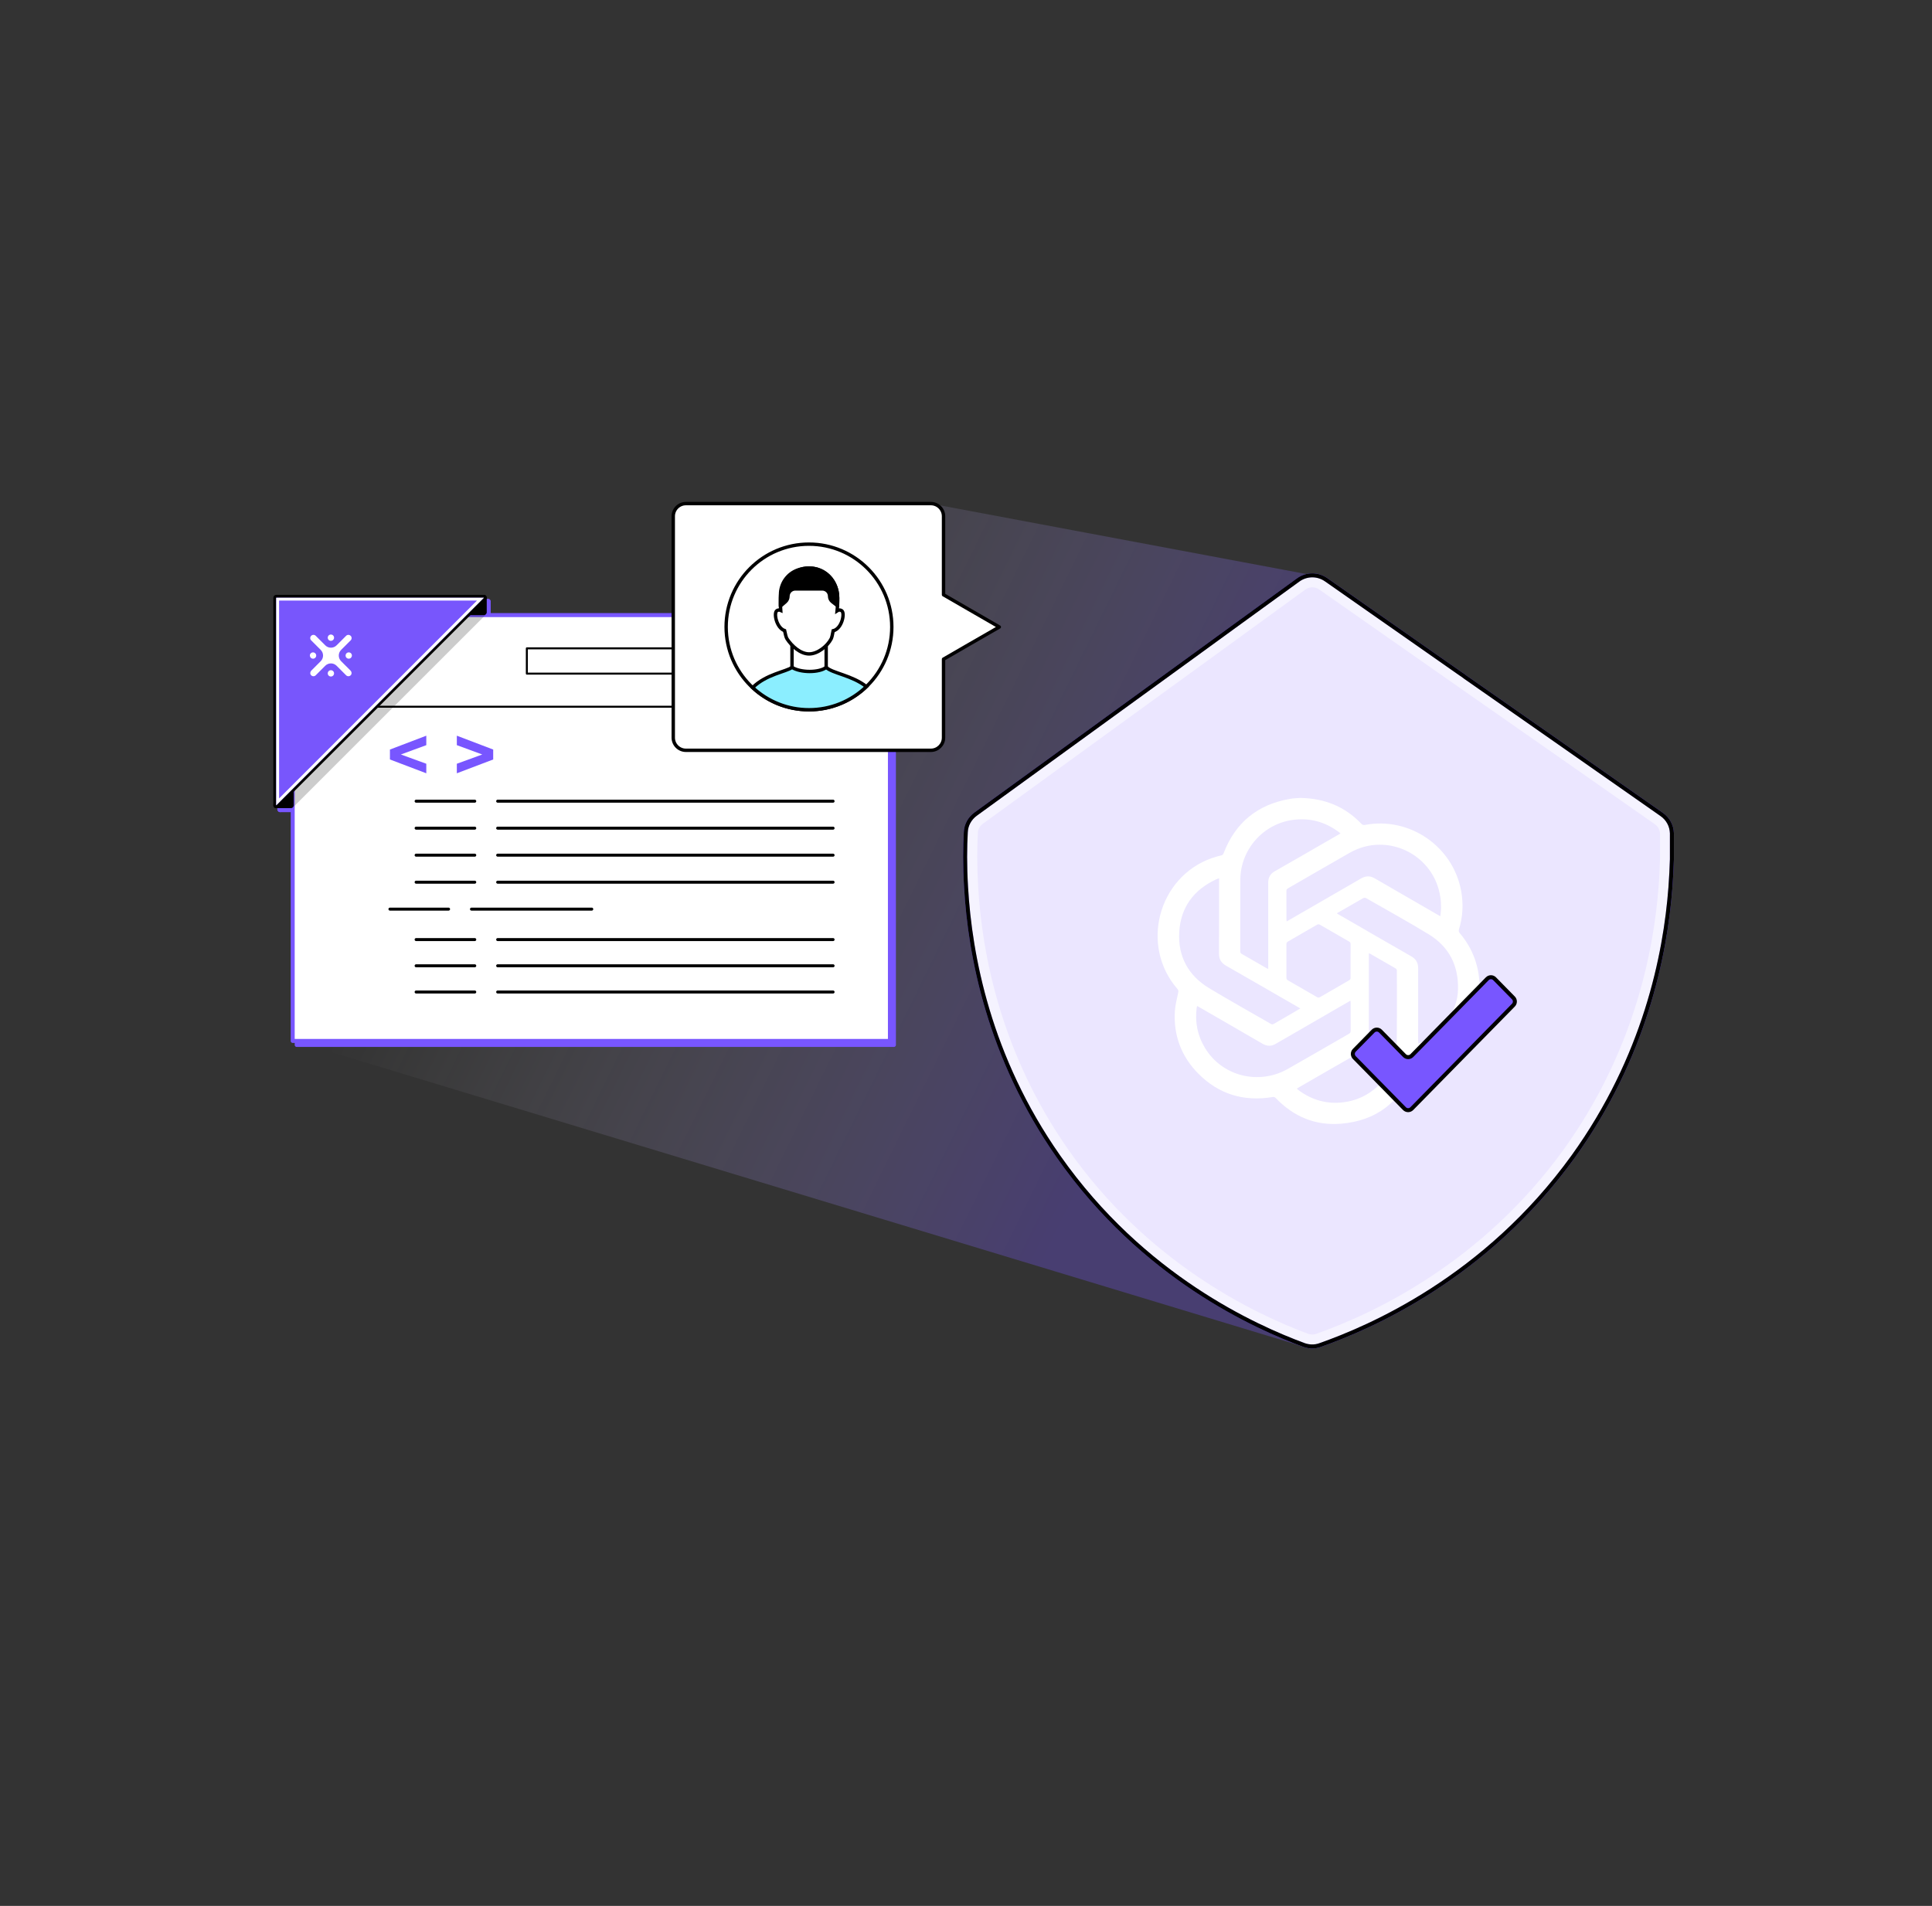 <?xml version="1.0" encoding="utf-8"?>
<!-- Generator: Adobe Illustrator 25.0.1, SVG Export Plug-In . SVG Version: 6.00 Build 0)  -->
<svg version="1.1" id="Layer_4" xmlns="http://www.w3.org/2000/svg" xmlns:xlink="http://www.w3.org/1999/xlink" x="0px" y="0px"
	 viewBox="0 0 484.02 477.6" style="enable-background:new 0 0 484.02 477.6;" xml:space="preserve">
<rect x="0" y="0" width="484.02" height="477.6" fill="#333333" stroke="none"/>
<style type="text/css">
	.st0{fill:#7856FC;}
	.st1{fill:none;stroke:#000000;stroke-linejoin:round;stroke-miterlimit:10;}
	.st2{fill:#EBE6FF;stroke:#7856FF;stroke-linecap:round;stroke-linejoin:round;stroke-miterlimit:10;}
	.st3{fill:none;stroke:#FFFFFF;stroke-width:2;stroke-linecap:round;stroke-linejoin:round;stroke-miterlimit:10;}
	.st4{opacity:0.5;fill:#FFFFFF;}
	.st5{fill:#7856FC;stroke:#000000;stroke-linejoin:round;stroke-miterlimit:10;}
	.st6{fill:#FFFFFF;}
	.st7{fill:none;stroke:#7856FC;stroke-linecap:round;stroke-linejoin:round;stroke-miterlimit:10;}
	.st8{fill:#FFFFFF;stroke:#000000;stroke-width:0.85;stroke-miterlimit:10;}
	.st9{fill:#7856FF;stroke:#000000;stroke-width:0.85;stroke-miterlimit:10;}
	.st10{fill:none;stroke:#000000;stroke-width:0.85;stroke-miterlimit:10;}
	.st11{fill:none;stroke:#000000;stroke-linecap:round;stroke-linejoin:round;stroke-miterlimit:10;}
	.st12{fill:#FFFFFF;stroke:#000000;stroke-width:0.85;stroke-linecap:round;stroke-linejoin:round;}
	.st13{fill:#8BEEFF;stroke:#000000;stroke-width:0.85;stroke-linecap:round;stroke-miterlimit:10;}
	.st14{stroke:#000000;stroke-width:0.85;stroke-linecap:round;stroke-linejoin:round;stroke-miterlimit:10;}
	.st15{opacity:0.3;fill:url(#SVGID_1_);}
	.st16{opacity:0.5;}
	.st17{fill:#7856FF;stroke:#000000;stroke-miterlimit:10;}
	.st18{fill:#7856FF;stroke:#7856FF;stroke-linecap:round;stroke-linejoin:round;stroke-miterlimit:10;}
	.st19{fill:none;stroke:#7856FF;stroke-width:0.5;stroke-linecap:round;stroke-linejoin:round;stroke-miterlimit:10;}
	.st20{fill:#7856FF;}
	.st21{opacity:0.2;fill:#7856FF;}
	.st22{fill:#FFFFFF;stroke:#7856FF;stroke-linecap:round;stroke-linejoin:round;stroke-miterlimit:10;}
	.st23{fill:none;stroke:#000000;stroke-width:0.5;stroke-linecap:round;stroke-linejoin:round;stroke-miterlimit:10;}
	.st24{opacity:0.2;}
	.st25{fill:none;stroke:#000000;stroke-width:0.75;stroke-linecap:round;stroke-linejoin:round;stroke-miterlimit:10;}
	.st26{fill:#FFFFFF;stroke:#000000;stroke-width:0.85;stroke-linecap:round;stroke-linejoin:round;stroke-miterlimit:10;}
</style>
<g>
	
		<linearGradient id="SVGID_1_" gradientUnits="userSpaceOnUse" x1="469.811" y1="256.641" x2="652.501" y2="167.034" gradientTransform="matrix(-1 0 0 1 781.567 0)">
		<stop  offset="0.096" style="stop-color:#7856FF"/>
		<stop  offset="1" style="stop-color:#FFFFFF;stop-opacity:0"/>
	</linearGradient>
	<path class="st15" d="M329.09,144.19c-0.28,64.59-0.56,129.18-0.84,193.78c-84.85-25.71-169.7-51.43-254.56-77.14
		c30.52-22.94,62.06-48.11,94.18-75.71c23.08-19.83,44.84-39.52,65.34-58.91C265.18,132.21,297.13,138.2,329.09,144.19z"/>
	<g>
		<g>
			<g>
				<g>
					<g>
						<g>
							<g>
								<g>
									<path class="st2" d="M416.28,204.08c-16.36-11.48-32.75-22.92-49.15-34.37c-0.44-0.34-0.84-0.64-1.28-0.91
										c-11.21-7.84-22.42-15.69-33.63-23.53c-2.12-1.48-4.91-1.45-7,0.07c-10.33,7.51-20.7,15.01-31.04,22.55
										c-0.2,0.13-0.4,0.27-0.61,0.44c-16.39,11.88-32.75,23.8-49.15,35.68c-1.48,1.08-2.39,2.73-2.46,4.54
										c-0.1,1.75-0.17,3.84-0.17,6.19c0,2.29,0.07,4.85,0.24,7.64c0.98,16.97,5.69,42.52,23.16,67.46
										c21.14,30.16,49.28,42.68,61.47,47.2c1.31,0.47,2.73,0.51,4.04,0.03c12.42-4.38,41.37-16.7,63.42-47.23
										c17.91-24.88,23.09-50.49,24.37-67.46c0.2-2.59,0.3-4.95,0.37-7.07v-6.5C418.8,206.91,417.86,205.16,416.28,204.08z"/>
								</g>
							</g>
						</g>
					</g>
				</g>
				<g id="_x30_gMHny.tif_3_">
					<g>
						<path class="st6" d="M325.8,199.95c6.17,0.13,11.18,2.22,15.24,6.46c0.28,0.29,0.54,0.38,0.93,0.31
							c11.18-2.12,22.09,5.4,24.1,16.6c0.58,3.23,0.41,6.41-0.55,9.55c-0.12,0.41-0.06,0.67,0.21,1c6.52,7.57,6.6,18.89,0.19,26.55
							c-2.93,3.51-6.62,5.81-11.07,6.87c-0.43,0.1-0.62,0.32-0.78,0.72c-3.27,8.2-9.3,12.85-18.09,13.58
							c-6.42,0.54-11.9-1.76-16.36-6.42c-0.31-0.32-0.58-0.3-0.94-0.24c-7.15,1.15-13.39-0.75-18.48-5.9
							c-4.23-4.27-6.21-9.53-5.87-15.56c0.09-1.59,0.52-3.16,0.85-4.74c0.08-0.37,0.05-0.61-0.2-0.9
							c-9.41-10.82-4.86-28.07,8.66-32.81c0.75-0.26,1.52-0.47,2.29-0.66c0.32-0.08,0.5-0.22,0.62-0.55
							c2.94-7.68,8.49-12.2,16.57-13.61C324.1,200.02,325.12,200.01,325.8,199.95z M325.76,252.71c-0.24-0.14-0.39-0.24-0.54-0.32
							c-6.02-3.47-12.03-6.95-18.07-10.4c-1.22-0.7-1.77-1.64-1.76-3.06c0.04-6.03,0.02-12.07,0.02-18.1c0-0.22,0-0.44,0-0.75
							c-0.31,0.12-0.53,0.19-0.73,0.28c-5.64,2.63-8.9,7.03-9.25,13.24c-0.34,6.09,2.27,10.87,7.5,14.03
							c5.1,3.08,10.31,5.97,15.47,8.96c0.27,0.16,0.46,0.13,0.72-0.01c1.76-1.03,3.52-2.04,5.28-3.06
							C324.81,253.26,325.24,253.01,325.76,252.71z M324.92,272.77c0.05,0.09,0.07,0.14,0.11,0.17c0.12,0.11,0.24,0.21,0.37,0.3
							c3.39,2.5,7.18,3.52,11.35,2.96c7.42-0.99,13.06-7.26,13.17-14.74c0.09-6.05,0.02-12.1,0.04-18.15c0-0.36-0.14-0.54-0.43-0.7
							c-2.03-1.15-4.05-2.32-6.07-3.49c-0.13-0.08-0.27-0.14-0.52-0.26c0,0.31,0,0.53,0,0.75c0,6.92-0.02,13.83,0.01,20.75
							c0.01,1.42-0.53,2.35-1.76,3.05c-4.97,2.82-9.9,5.69-14.85,8.53C325.87,272.21,325.4,272.49,324.92,272.77z M335.84,208.86
							c-0.21-0.17-0.34-0.29-0.48-0.39c-3.41-2.54-7.23-3.57-11.44-3.01c-7.45,0.99-13.12,7.41-13.18,14.93
							c-0.04,6-0.01,12-0.02,17.99c0,0.32,0.1,0.51,0.38,0.67c2.07,1.18,4.14,2.38,6.21,3.57c0.12,0.07,0.24,0.11,0.42,0.19
							c0-0.27,0-0.48,0-0.69c0-6.97,0.01-13.94-0.01-20.91c0-1.33,0.52-2.24,1.67-2.89c4.09-2.32,8.16-4.68,12.23-7.03
							C333.01,210.49,334.39,209.69,335.84,208.86z M322.33,230.91c0.27-0.15,0.46-0.26,0.64-0.36c6.02-3.47,12.04-6.94,18.05-10.43
							c1.16-0.67,2.23-0.69,3.39-0.01c5.22,3.04,10.47,6.06,15.7,9.08c0.22,0.13,0.44,0.25,0.74,0.41c0.07-0.82,0.18-1.52,0.17-2.22
							c0-0.85-0.04-1.7-0.17-2.54c-1.55-10.69-13.29-16.47-22.67-11.16c-5.18,2.94-10.32,5.96-15.49,8.92
							c-0.31,0.18-0.41,0.37-0.41,0.71c0.01,2.34,0.01,4.67,0.01,7.01C322.3,230.49,322.31,230.64,322.33,230.91z M355.31,261.54
							c0.26-0.1,0.43-0.15,0.59-0.22c3.28-1.41,5.82-3.63,7.52-6.8c1.09-2.03,1.78-4.18,1.85-6.47c0.19-6.06-2.23-10.83-7.43-13.98
							c-5.14-3.12-10.4-6.03-15.62-9.02c-0.17-0.1-0.49-0.1-0.66,0c-2.14,1.21-4.27,2.44-6.4,3.67c-0.07,0.04-0.13,0.1-0.24,0.18
							c0.3,0.17,0.55,0.32,0.81,0.47c5.94,3.43,11.88,6.88,17.83,10.28c1.21,0.69,1.74,1.64,1.73,3.02
							c-0.02,6.03-0.01,12.07-0.01,18.1C355.31,261.01,355.31,261.24,355.31,261.54z M338.34,250.77c-0.23,0.12-0.4,0.21-0.56,0.3
							c-6.05,3.49-12.1,6.98-18.14,10.49c-1.14,0.66-2.2,0.66-3.35-0.01c-5.16-3.01-10.35-5.99-15.52-8.98
							c-0.27-0.16-0.55-0.31-0.81-0.46c-0.05,0.06-0.08,0.08-0.09,0.12c-0.02,0.08-0.05,0.17-0.06,0.26
							c-0.49,3.64,0.2,7.05,2.11,10.18c4.28,7.02,13.41,9.32,20.7,5.2c5.12-2.9,10.21-5.87,15.32-8.8c0.34-0.2,0.44-0.42,0.44-0.8
							c-0.02-2.3-0.01-4.6-0.01-6.9C338.36,251.2,338.35,251.02,338.34,250.77z M338.35,240.8c0-1.4-0.01-2.8,0.01-4.19
							c0-0.32-0.09-0.51-0.38-0.67c-2.42-1.39-4.84-2.78-7.26-4.19c-0.31-0.18-0.53-0.16-0.82,0.01c-2.4,1.4-4.8,2.79-7.21,4.17
							c-0.3,0.17-0.41,0.37-0.41,0.71c0.01,2.78,0.01,5.56,0,8.33c0,0.35,0.11,0.54,0.41,0.71c2.43,1.39,4.84,2.79,7.26,4.19
							c0.25,0.15,0.45,0.17,0.72,0.02c2.43-1.42,4.86-2.82,7.3-4.22c0.28-0.16,0.39-0.34,0.38-0.67
							C338.34,243.6,338.35,242.2,338.35,240.8z"/>
					</g>
				</g>
				<g class="st16">
					<g>
						<g>
							<g>
								<g>
									<g>
										<path class="st6" d="M328.77,147.18c0.62,0,1.22,0.19,1.73,0.55l31.47,22.02l2.16,1.51l0.07,0.05l0.08,0.05
											c0.3,0.18,0.6,0.41,1.02,0.73l0.06,0.04l0.06,0.04c16.11,11.25,32.77,22.88,49.18,34.39c0.77,0.52,1.23,1.37,1.28,2.33
											v6.39c-0.06,1.78-0.15,4.17-0.36,6.89c-1.26,16.74-6.42,41.77-23.81,65.93c-20.49,28.38-47.63,41.1-62,46.16
											c-0.3,0.11-0.61,0.16-0.93,0.16c-0.36,0-0.72-0.07-1.05-0.18c-13.99-5.18-40.39-18.05-60.05-46.1
											c-16.96-24.21-21.66-49.21-22.62-65.92c-0.15-2.54-0.23-5.05-0.23-7.46c0-2.12,0.05-4.14,0.16-6.02l0-0.03l0-0.03
											c0.03-0.87,0.48-1.69,1.22-2.23c8.19-5.94,16.38-11.89,24.57-17.84c8.19-5.95,16.38-11.9,24.58-17.85l0.08-0.06l0.08-0.06
											c0.08-0.07,0.2-0.15,0.35-0.25l0.05-0.03l0.05-0.04c7.25-5.29,14.63-10.65,21.78-15.83c3.09-2.24,6.17-4.48,9.25-6.72
											C327.51,147.38,328.13,147.18,328.77,147.18 M328.77,144.18c-1.25,0-2.49,0.39-3.55,1.16
											c-10.33,7.51-20.7,15.01-31.04,22.55c-0.2,0.13-0.4,0.27-0.61,0.44c-16.39,11.88-32.75,23.8-49.15,35.68
											c-1.48,1.08-2.39,2.73-2.46,4.54c-0.1,1.75-0.17,3.84-0.17,6.19c0,2.29,0.07,4.85,0.24,7.64
											c0.98,16.97,5.69,42.52,23.16,67.46c21.14,30.16,49.28,42.68,61.47,47.2c0.68,0.24,1.39,0.37,2.09,0.37
											c0.66,0,1.31-0.11,1.95-0.34c12.42-4.38,41.37-16.7,63.42-47.23c17.91-24.88,23.09-50.49,24.37-67.46
											c0.2-2.59,0.3-4.95,0.37-7.07v-6.5c-0.07-1.92-1.01-3.67-2.59-4.75c-16.36-11.48-32.75-22.92-49.15-34.37
											c-0.44-0.34-0.84-0.64-1.28-0.91c-11.21-7.84-22.42-15.69-33.63-23.53C331.18,144.54,329.97,144.18,328.77,144.18
											L328.77,144.18z"/>
									</g>
								</g>
							</g>
						</g>
					</g>
				</g>
				<g>
					<g>
						<g>
							<g>
								<g>
									<path class="st1" d="M416.28,204.08c-16.36-11.48-32.75-22.92-49.15-34.37c-0.44-0.34-0.84-0.64-1.28-0.91
										c-11.21-7.84-22.42-15.69-33.63-23.53c-2.12-1.48-4.91-1.45-7,0.07c-10.33,7.51-20.7,15.01-31.04,22.55
										c-0.2,0.13-0.4,0.27-0.61,0.44c-16.39,11.88-32.75,23.8-49.15,35.68c-1.48,1.08-2.39,2.73-2.46,4.54
										c-0.1,1.75-0.17,3.84-0.17,6.19c0,2.29,0.07,4.85,0.24,7.64c0.98,16.97,5.69,42.52,23.16,67.46
										c21.14,30.16,49.28,42.68,61.47,47.2c1.31,0.47,2.73,0.51,4.04,0.03c12.42-4.38,41.37-16.7,63.42-47.23
										c17.91-24.88,23.09-50.49,24.37-67.46c0.2-2.59,0.3-4.95,0.37-7.07v-6.5C418.8,206.91,417.86,205.16,416.28,204.08z"/>
								</g>
							</g>
						</g>
					</g>
				</g>
			</g>
		</g>
		<path class="st17" d="M372.6,245.27l-18.89,19.25c-0.51,0.52-1.34,0.52-1.85,0l-6.01-6.12c-0.51-0.52-1.34-0.52-1.85,0l-4.71,4.8
			c-0.49,0.5-0.49,1.31,0,1.81l6.96,7.09l5.6,5.71c0.51,0.52,1.34,0.52,1.85,0l25.45-25.93c0.49-0.5,0.49-1.31,0-1.81l-4.71-4.8
			C373.94,244.75,373.11,244.75,372.6,245.27z"/>
	</g>
	<g>
		<g>
			<g>
				<polygon class="st18" points="223.95,155.14 74.33,155.14 74.33,261.85 74.33,261.85 223.95,261.85 223.95,261.85 
					223.95,155.14 				"/>
				<line class="st19" x1="73.84" y1="178.1" x2="221.69" y2="178.1"/>
				<rect x="132.99" y="163.47" class="st19" width="70.83" height="6.34"/>
				<path class="st20" d="M70.21,203.17c-0.14,0-0.28-0.09-0.33-0.22c-0.06-0.13-0.03-0.29,0.08-0.39l3.64-3.64
					c0.07-0.07,0.16-0.1,0.25-0.1c0.05,0,0.09,0.01,0.14,0.03c0.13,0.05,0.22,0.19,0.22,0.33v3.64c0,0.2-0.16,0.36-0.36,0.36H70.21z
					"/>
				<path class="st20" d="M73.85,199.17v3.64H70.2L73.85,199.17 M73.85,198.45c-0.19,0-0.37,0.07-0.51,0.21l-3.64,3.64
					c-0.2,0.2-0.27,0.51-0.16,0.78c0.11,0.27,0.37,0.44,0.66,0.44h3.64c0.4,0,0.72-0.32,0.72-0.72v-3.64c0-0.29-0.17-0.55-0.44-0.66
					C74.03,198.47,73.94,198.45,73.85,198.45L73.85,198.45z"/>
				<path class="st20" d="M118.58,154.79c-0.14,0-0.28-0.09-0.33-0.22c-0.06-0.13-0.03-0.29,0.08-0.39l3.64-3.64
					c0.07-0.07,0.16-0.1,0.25-0.1c0.05,0,0.09,0.01,0.14,0.03c0.13,0.05,0.22,0.19,0.22,0.33v3.64c0,0.2-0.16,0.36-0.36,0.36H118.58
					z"/>
				<path class="st20" d="M122.23,150.79v3.64h-3.64L122.23,150.79 M122.23,150.07c-0.19,0-0.37,0.07-0.51,0.21l-3.64,3.64
					c-0.2,0.2-0.27,0.51-0.16,0.78c0.11,0.27,0.37,0.44,0.66,0.44h3.64c0.4,0,0.72-0.32,0.72-0.72v-3.64c0-0.29-0.17-0.55-0.44-0.66
					C122.41,150.09,122.32,150.07,122.23,150.07L122.23,150.07z"/>
				<path class="st20" d="M70.2,203.17c-0.05,0-0.09-0.01-0.14-0.03c-0.13-0.05-0.22-0.19-0.22-0.33v-52.02
					c0-0.2,0.16-0.36,0.36-0.36h52.02c0.14,0,0.28,0.09,0.33,0.22c0.06,0.13,0.03,0.29-0.08,0.39l-52.02,52.02
					C70.39,203.13,70.3,203.17,70.2,203.17z"/>
				<path class="st20" d="M122.23,150.79L70.2,202.81v-52.02H122.23 M122.23,150.07H70.2c-0.4,0-0.72,0.32-0.72,0.72v52.02
					c0,0.29,0.17,0.55,0.44,0.66c0.09,0.04,0.18,0.05,0.27,0.05c0.19,0,0.37-0.07,0.51-0.21l52.02-52.02
					c0.2-0.2,0.27-0.51,0.16-0.78C122.78,150.25,122.51,150.07,122.23,150.07L122.23,150.07z"/>
				<path class="st20" d="M120.5,151.5l-49.58,49.58V151.5H120.5 M122.23,150.79H70.2v52.02L122.23,150.79L122.23,150.79z"/>
				<path class="st20" d="M84.46,160.24c-0.15-0.15-0.35-0.23-0.56-0.23c-0.21,0-0.41,0.08-0.56,0.23
					c-0.15,0.15-0.23,0.35-0.23,0.56c0,0.21,0.08,0.41,0.23,0.56c0.04,0.04,0.08,0.07,0.12,0.1c0.13,0.09,0.28,0.13,0.44,0.13
					c0.16,0,0.31-0.05,0.44-0.13c0.04-0.03,0.08-0.06,0.12-0.1c0.15-0.15,0.23-0.35,0.23-0.56
					C84.69,160.59,84.61,160.39,84.46,160.24z"/>
				<path class="st20" d="M83.34,170.3L83.34,170.3c0.15,0.15,0.35,0.23,0.56,0.23c0.21,0,0.41-0.08,0.56-0.23
					c0.15-0.15,0.23-0.35,0.23-0.56s-0.08-0.41-0.23-0.56c-0.15-0.15-0.35-0.23-0.56-0.23c-0.21,0-0.41,0.08-0.56,0.23
					c-0.15,0.15-0.23,0.35-0.23,0.56S83.19,170.15,83.34,170.3z"/>
				<path class="st20" d="M78.91,170.17c0.16,0.19,0.39,0.29,0.62,0.29c0.21,0,0.41-0.08,0.57-0.24l2.39-2.39
					c0.78-0.78,2.05-0.78,2.83,0l2.39,2.39c0.16,0.16,0.36,0.24,0.57,0.24c0.23,0,0.46-0.1,0.62-0.29c0.28-0.33,0.22-0.83-0.09-1.13
					l-2.35-2.35c-0.78-0.78-0.78-2.05,0-2.83l2.39-2.39c0.32-0.32,0.32-0.83,0-1.14s-0.83-0.32-1.14,0l-2.39,2.39
					c-0.78,0.78-2.05,0.78-2.83,0l-2.39-2.39c-0.32-0.32-0.83-0.32-1.14,0c-0.32,0.32-0.32,0.83,0,1.14l2.39,2.39
					c0.78,0.78,0.78,2.05,0,2.83l-2.35,2.35C78.69,169.34,78.63,169.84,78.91,170.17z"/>
				<path class="st20" d="M89.16,165.27c0-0.21-0.08-0.41-0.23-0.56c-0.15-0.15-0.35-0.23-0.56-0.23c-0.21,0-0.41,0.08-0.56,0.23
					c-0.15,0.15-0.23,0.35-0.23,0.56c0,0.05,0,0.1,0.01,0.16c0.03,0.15,0.1,0.29,0.22,0.4c0.15,0.15,0.35,0.23,0.56,0.23
					c0.21,0,0.41-0.08,0.56-0.23C89.07,165.68,89.16,165.48,89.16,165.27z"/>
				<path class="st20" d="M78.87,165.83c0.31,0.31,0.81,0.31,1.12,0c0.15-0.15,0.23-0.35,0.23-0.56c0-0.05-0.01-0.1-0.02-0.16
					c-0.01-0.04-0.02-0.08-0.03-0.11c-0.04-0.11-0.1-0.21-0.19-0.29c-0.15-0.15-0.36-0.23-0.56-0.23s-0.4,0.08-0.56,0.23
					c-0.15,0.15-0.23,0.35-0.23,0.56C78.64,165.48,78.72,165.68,78.87,165.83z"/>
				<polygon class="st21" points="74.23,203.5 122.61,155.12 122.61,151.48 70.59,203.5 				"/>
			</g>
			<g>
				<g>
					<polygon class="st22" points="222.95,154.14 73.33,154.14 73.33,260.85 73.33,260.85 222.95,260.85 222.95,260.85 
						222.95,154.14 					"/>
					<line class="st23" x1="72.84" y1="177.1" x2="220.69" y2="177.1"/>
					<rect x="131.99" y="162.47" class="st23" width="70.83" height="6.34"/>
					<g>
						<g>
							<g>
								<g>
									<g>
										<path d="M69.21,202.17c-0.14,0-0.28-0.09-0.33-0.22c-0.06-0.13-0.03-0.29,0.08-0.39l3.64-3.64
											c0.07-0.07,0.16-0.1,0.25-0.1c0.05,0,0.09,0.01,0.14,0.03c0.13,0.05,0.22,0.19,0.22,0.33v3.64c0,0.2-0.16,0.36-0.36,0.36
											H69.21z"/>
										<path d="M72.85,198.17v3.64H69.2L72.85,198.17 M72.85,197.45c-0.19,0-0.37,0.07-0.51,0.21l-3.64,3.64
											c-0.2,0.2-0.27,0.51-0.16,0.78c0.11,0.27,0.37,0.44,0.66,0.44h3.64c0.4,0,0.72-0.32,0.72-0.72v-3.64
											c0-0.29-0.17-0.55-0.44-0.66C73.03,197.47,72.94,197.45,72.85,197.45L72.85,197.45z"/>
									</g>
									<g>
										<path d="M117.58,153.79c-0.14,0-0.28-0.09-0.33-0.22c-0.06-0.13-0.03-0.29,0.08-0.39l3.64-3.64
											c0.07-0.07,0.16-0.1,0.25-0.1c0.05,0,0.09,0.01,0.14,0.03c0.13,0.05,0.22,0.19,0.22,0.33v3.64c0,0.2-0.16,0.36-0.36,0.36
											H117.58z"/>
										<path d="M121.23,149.79v3.64h-3.64L121.23,149.79 M121.23,149.07c-0.19,0-0.37,0.07-0.51,0.21l-3.64,3.64
											c-0.2,0.2-0.27,0.51-0.16,0.78c0.11,0.27,0.37,0.44,0.66,0.44h3.64c0.4,0,0.72-0.32,0.72-0.72v-3.64
											c0-0.29-0.17-0.55-0.44-0.66C121.41,149.09,121.32,149.07,121.23,149.07L121.23,149.07z"/>
									</g>
								</g>
								<g>
									<g id="_x23_7D1200_26_">
										<path class="st0" d="M69.2,202.17c-0.05,0-0.09-0.01-0.14-0.03c-0.13-0.05-0.22-0.19-0.22-0.33v-52.02
											c0-0.2,0.16-0.36,0.36-0.36h52.02c0.14,0,0.28,0.09,0.33,0.22c0.06,0.13,0.03,0.29-0.08,0.39l-52.02,52.02
											C69.39,202.13,69.3,202.17,69.2,202.17z"/>
										<path d="M121.23,149.79L69.2,201.81v-52.02H121.23 M121.23,149.07H69.2c-0.4,0-0.72,0.32-0.72,0.72v52.02
											c0,0.29,0.17,0.55,0.44,0.66c0.09,0.04,0.18,0.05,0.27,0.05c0.19,0,0.37-0.07,0.51-0.21l52.02-52.02
											c0.2-0.2,0.27-0.51,0.16-0.78C121.78,149.25,121.51,149.07,121.23,149.07L121.23,149.07z"/>
									</g>
								</g>
								<g>
									<g id="_x23_7D1200_25_">
										<path class="st6" d="M119.5,150.5l-49.58,49.58V150.5H119.5 M121.23,149.79H69.2v52.02L121.23,149.79L121.23,149.79z"/>
									</g>
								</g>
							</g>
							<g>
								<path class="st6" d="M83.46,159.24c-0.15-0.15-0.35-0.23-0.56-0.23c-0.21,0-0.41,0.08-0.56,0.23
									c-0.15,0.15-0.23,0.35-0.23,0.56c0,0.21,0.08,0.41,0.23,0.56c0.04,0.04,0.08,0.07,0.12,0.1c0.13,0.09,0.28,0.13,0.44,0.13
									c0.16,0,0.31-0.05,0.44-0.13c0.04-0.03,0.08-0.06,0.12-0.1c0.15-0.15,0.23-0.35,0.23-0.56
									C83.69,159.59,83.61,159.39,83.46,159.24z"/>
								<path class="st6" d="M82.34,169.3L82.34,169.3c0.15,0.15,0.35,0.23,0.56,0.23c0.21,0,0.41-0.08,0.56-0.23
									c0.15-0.15,0.23-0.35,0.23-0.56s-0.08-0.41-0.23-0.56c-0.15-0.15-0.35-0.23-0.56-0.23c-0.21,0-0.41,0.08-0.56,0.23
									c-0.15,0.15-0.23,0.35-0.23,0.56S82.19,169.15,82.34,169.3z"/>
								<path class="st6" d="M77.91,169.17c0.16,0.19,0.39,0.29,0.62,0.29c0.21,0,0.41-0.08,0.57-0.24l2.39-2.39
									c0.78-0.78,2.05-0.78,2.83,0l2.39,2.39c0.16,0.16,0.36,0.24,0.57,0.24c0.23,0,0.46-0.1,0.62-0.29
									c0.28-0.33,0.22-0.83-0.09-1.13l-2.35-2.35c-0.78-0.78-0.78-2.05,0-2.83l2.39-2.39c0.32-0.32,0.32-0.83,0-1.14
									s-0.83-0.32-1.14,0l-2.39,2.39c-0.78,0.78-2.05,0.78-2.83,0l-2.39-2.39c-0.32-0.32-0.83-0.32-1.14,0
									c-0.32,0.32-0.32,0.83,0,1.14l2.39,2.39c0.78,0.78,0.78,2.05,0,2.83l-2.35,2.35C77.69,168.34,77.63,168.84,77.91,169.17z"/>
								<path class="st6" d="M88.16,164.27c0-0.21-0.08-0.41-0.23-0.56c-0.15-0.15-0.35-0.23-0.56-0.23c-0.21,0-0.41,0.08-0.56,0.23
									c-0.15,0.15-0.23,0.35-0.23,0.56c0,0.05,0,0.1,0.01,0.16c0.03,0.15,0.1,0.29,0.22,0.4c0.15,0.15,0.35,0.23,0.56,0.23
									c0.21,0,0.41-0.08,0.56-0.23C88.07,164.68,88.16,164.48,88.16,164.27z"/>
								<path class="st6" d="M77.87,164.83c0.31,0.31,0.81,0.31,1.12,0c0.15-0.15,0.23-0.35,0.23-0.56c0-0.05-0.01-0.1-0.02-0.16
									c-0.01-0.04-0.02-0.08-0.03-0.11c-0.04-0.11-0.1-0.21-0.19-0.29c-0.15-0.15-0.36-0.23-0.56-0.23s-0.4,0.08-0.56,0.23
									c-0.15,0.15-0.23,0.35-0.23,0.56C77.64,164.48,77.72,164.68,77.87,164.83z"/>
							</g>
						</g>
					</g>
					<polygon class="st24" points="73.23,202.5 121.61,154.12 121.61,150.48 69.59,202.5 					"/>
				</g>
			</g>
		</g>
		<g>
			<g>
				<g>
					<path class="st20" d="M123.56,187.83v2.49l-9.11,3.46v-2.39l6.37-2.32l-6.37-2.34v-2.37L123.56,187.83z"/>
				</g>
				<g>
					<path class="st20" d="M106.8,184.36v2.37l-6.37,2.34l6.37,2.32v2.39l-9.11-3.46v-2.49L106.8,184.36z"/>
				</g>
			</g>
			<g>
				<g>
					<line class="st25" x1="104.25" y1="200.77" x2="118.94" y2="200.77"/>
					<line class="st25" x1="124.68" y1="200.77" x2="208.71" y2="200.77"/>
				</g>
				<g>
					<line class="st25" x1="104.25" y1="207.53" x2="118.94" y2="207.53"/>
					<line class="st25" x1="124.68" y1="207.53" x2="208.71" y2="207.53"/>
				</g>
				<g>
					<line class="st25" x1="104.25" y1="214.3" x2="118.94" y2="214.3"/>
					<line class="st25" x1="124.68" y1="214.3" x2="208.71" y2="214.3"/>
				</g>
				<g>
					<line class="st25" x1="104.25" y1="221.07" x2="118.94" y2="221.07"/>
					<line class="st25" x1="124.68" y1="221.07" x2="208.71" y2="221.07"/>
				</g>
				<g>
					<line class="st25" x1="97.69" y1="227.82" x2="112.38" y2="227.82"/>
					<line class="st25" x1="118.12" y1="227.82" x2="148.25" y2="227.82"/>
				</g>
				<g>
					<line class="st25" x1="104.25" y1="235.45" x2="118.94" y2="235.45"/>
					<line class="st25" x1="124.68" y1="235.45" x2="208.71" y2="235.45"/>
				</g>
				<g>
					<line class="st25" x1="104.25" y1="242.02" x2="118.94" y2="242.02"/>
					<line class="st25" x1="124.68" y1="242.02" x2="208.71" y2="242.02"/>
				</g>
				<g>
					<line class="st25" x1="104.25" y1="248.59" x2="118.94" y2="248.59"/>
					<line class="st25" x1="124.68" y1="248.59" x2="208.71" y2="248.59"/>
				</g>
			</g>
		</g>
	</g>
	<g>
		<path class="st26" d="M250.35,157.12l-7.83-4.52l-6.14-3.55v-19.68c0-1.75-1.42-3.17-3.17-3.17h-61.37
			c-1.75,0-3.17,1.42-3.17,3.17v55.48c0,1.75,1.42,3.17,3.17,3.17h61.37c1.75,0,3.17-1.42,3.17-3.17v-19.67l6.14-3.55L250.35,157.12
			z"/>
		<g>
			<path class="st8" d="M202.67,177.86c11.46,0,20.75-9.29,20.75-20.75c0-11.46-9.29-20.75-20.75-20.75
				c-11.46,0-20.75,9.29-20.75,20.75C181.93,168.58,191.21,177.86,202.67,177.86z"/>
			<path class="st8" d="M206.98,170.79v-9.2l-8.56-0.09v9.29H206.98z"/>
			<path class="st8" d="M208.74,158.15c0.13-0.6,0.75-2.67,0.86-3.93L208.74,158.15z"/>
			<path class="st12" d="M208.74,158.15c0.13-0.6,0.75-2.67,0.86-3.93"/>
			<path class="st8" d="M196.65,158.15c-0.13-0.6-0.74-2.67-0.86-3.93L196.65,158.15z"/>
			<path class="st12" d="M196.65,158.15c-0.13-0.6-0.74-2.67-0.86-3.93"/>
			<path class="st8" d="M210.86,153.03c-0.41-0.26-0.81-0.19-1.14,0.03c0.13-1.25,0.14-2.4,0.14-3.21c0-4.14-3.03-7.5-7.17-7.5
				c-4.14,0-7.16,3.36-7.16,7.5c0,0.78-0.03,1.9,0.06,3.11c-0.29-0.13-0.62-0.15-0.96,0.07c-0.86,0.55-0.11,4.3,1.93,4.99
				c0.18,0.88,0.38,1.73,0.61,2.07c1.18,1.8,3.34,3.78,5.53,3.78c2.19,0,4.6-1.99,5.53-3.78c0.18-0.35,0.35-1.17,0.5-2.02
				C210.92,157.57,211.75,153.6,210.86,153.03z"/>
			<path class="st13" d="M202.68,177.86c5.36,0.01,10.52-2.07,14.38-5.8c-3.62-2.85-8.52-3.33-10.07-4.82
				c-1.77,1.37-6.43,1.37-8.56,0c-1.5,1.11-6.45,1.69-9.87,5.06C192.39,175.88,197.44,177.87,202.68,177.86L202.68,177.86z"/>
			<path class="st14" d="M195.54,148.99c0-2.76,1.73-5.24,4.33-6.14c5.53-1.92,9.99,1.96,9.99,7c0,0.53,0,1.18-0.04,1.94l-1.31-1.02
				c-0.42-0.33-0.67-0.83-0.67-1.36l0,0c0-1.01-0.82-1.83-1.83-1.83h-6.77c-1.01,0-1.83,0.82-1.83,1.83l0,0
				c0,0.54-0.23,1.05-0.64,1.4l-1.25,1.08L195.54,148.99z"/>
		</g>
	</g>
</g>
</svg>
